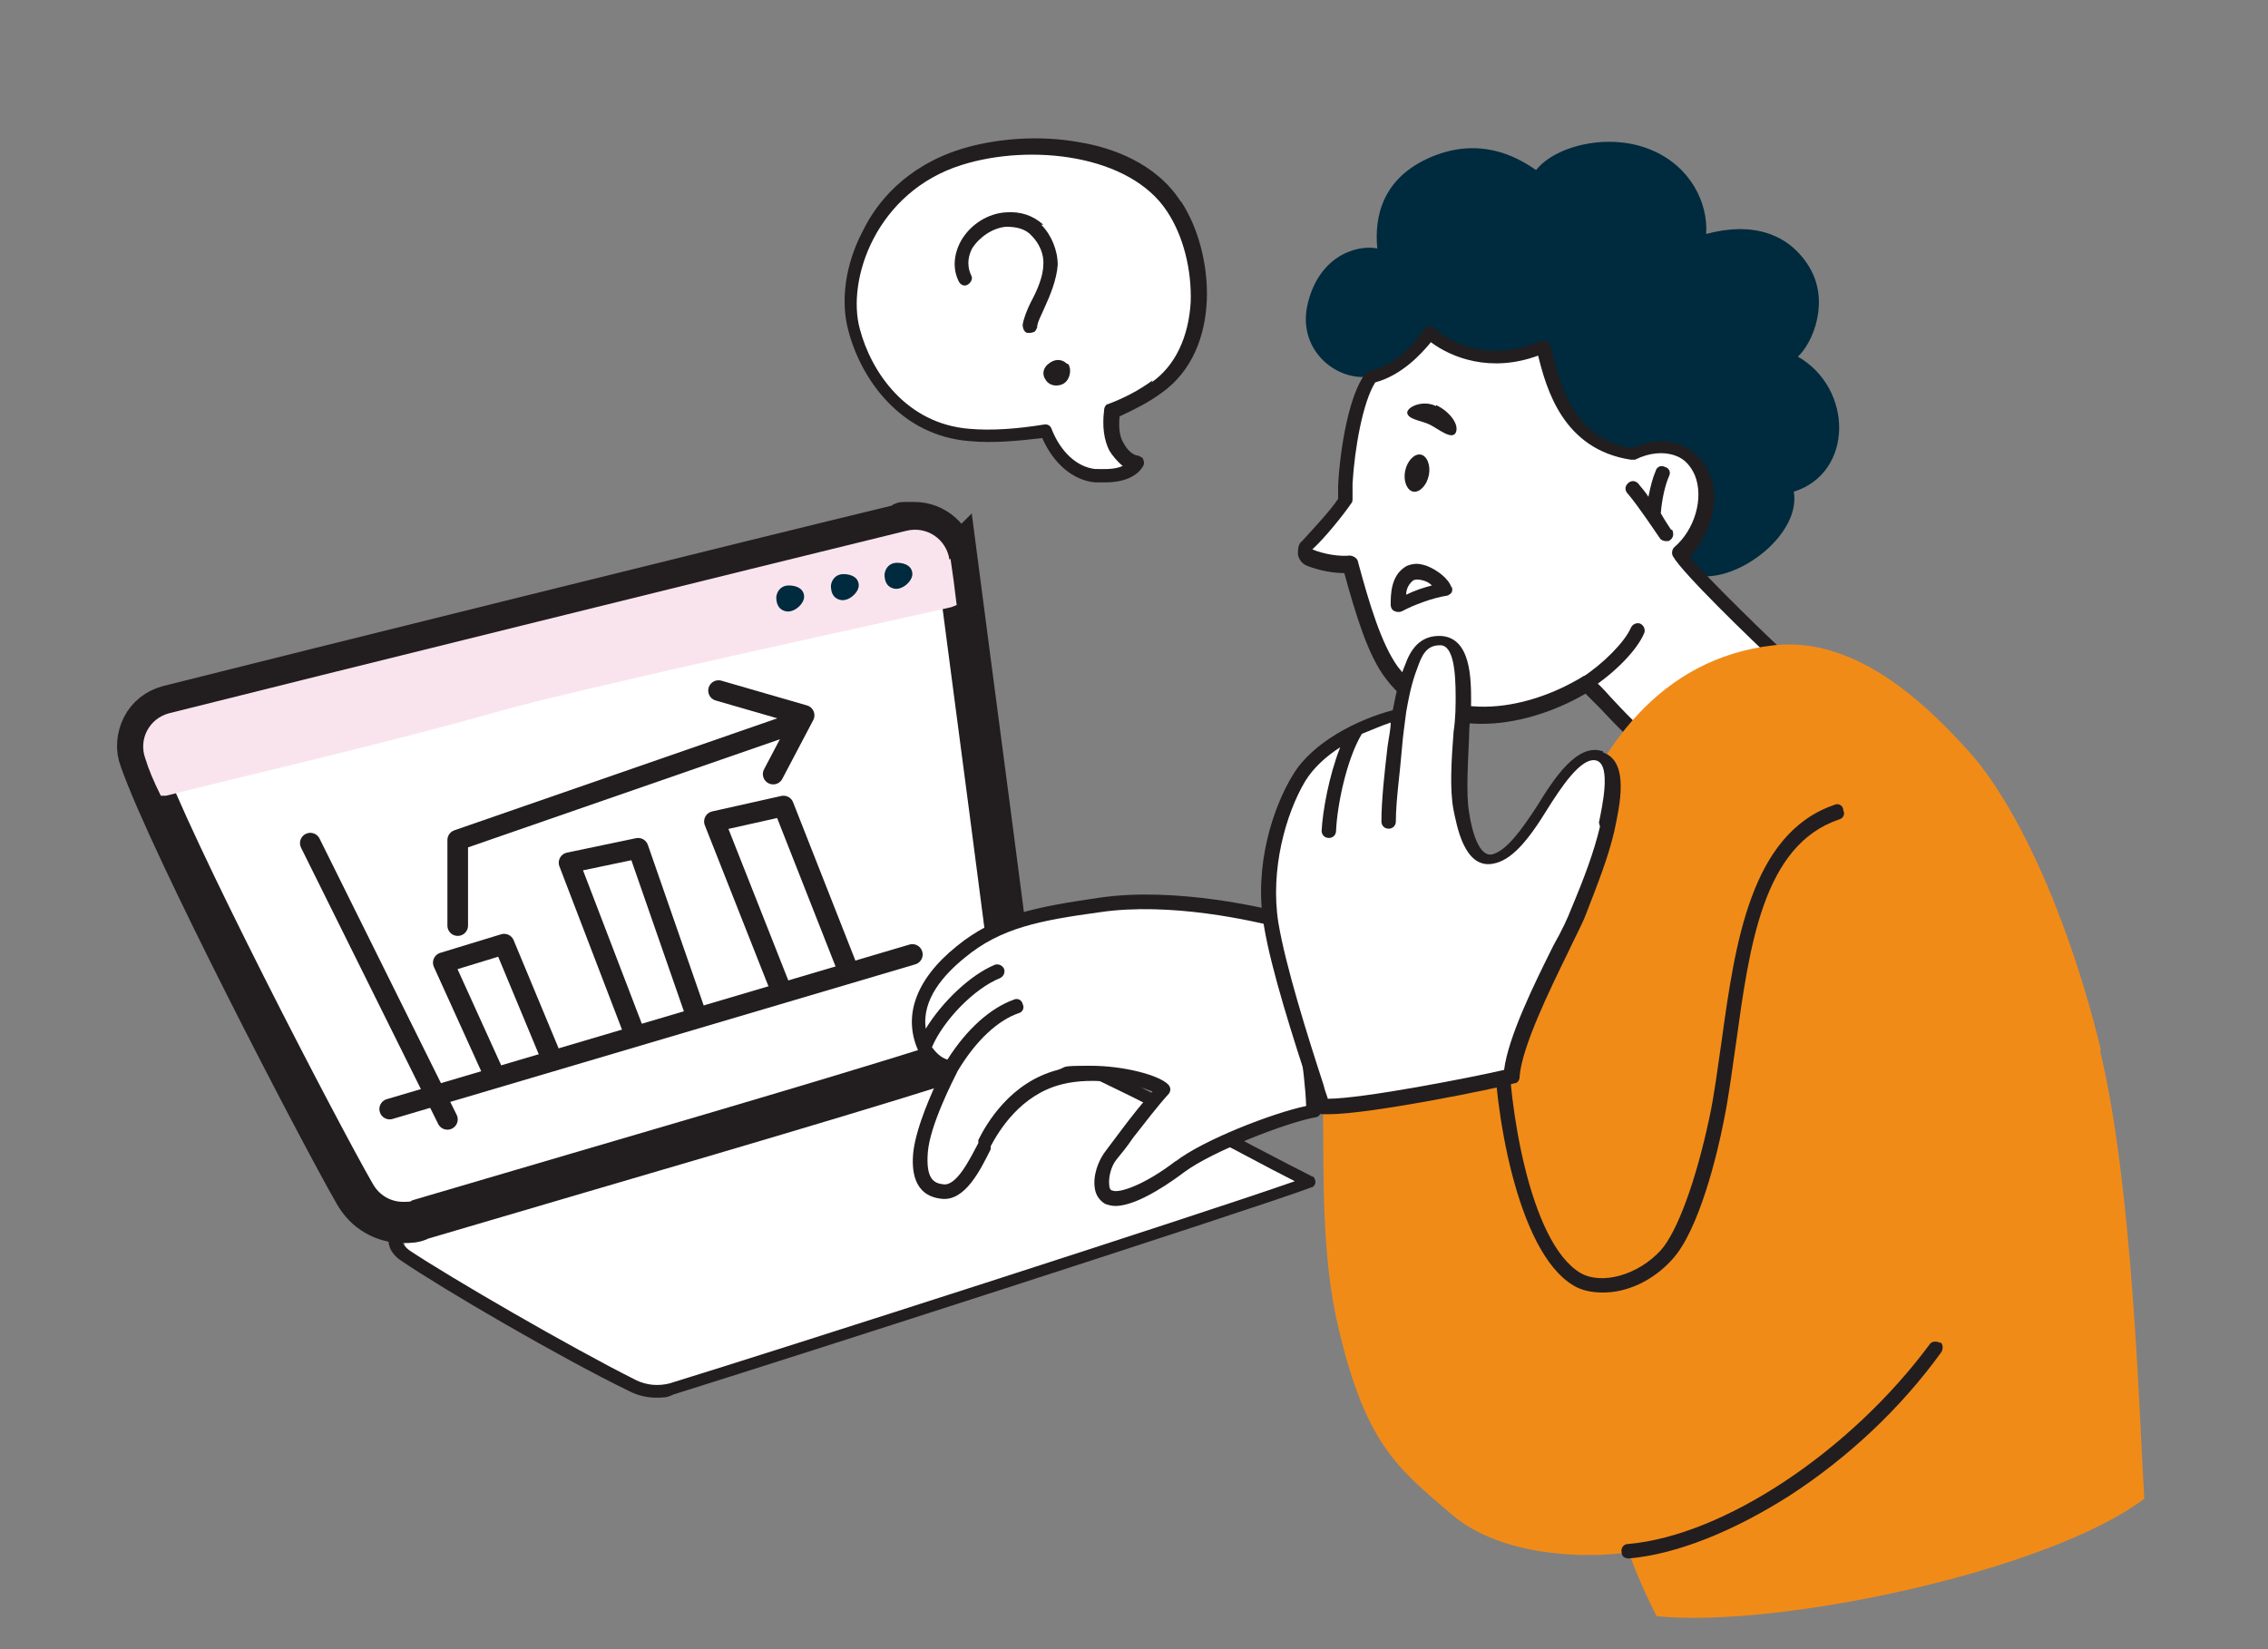 <?xml version="1.0" encoding="UTF-8"?>
<svg id="icon" xmlns="http://www.w3.org/2000/svg" version="1.1" viewBox="0 0 220 160">
  <rect x="0" y="0" width="220" height="160" fill="#808080" stroke="none"/>
  <defs>
    <style>
      .st0 {fill: #f9e4ee;}
      .st1, .st2 {fill: #fff;}
      .st3 {fill: #f18b18;}
      .st2 {stroke-miterlimit: 10;stroke-width: 4px;}
      .st2, .st4 {stroke: #221e1f;}
      .st5 {fill: #002a3d;}
      .st6 {fill: #221e1f;}
      .st4 {fill: none;stroke-linecap: round;stroke-linejoin: round;stroke-width: 2px;}
    </style>
  </defs>
  <g id="icon1" data-name="icon">
    <path class="st1" d="M126.1,114.3c-1.5-.8-3.4-1.8-5.6-3-6.3-3.4-15-8-22.3-10.8,0,0,0-.1,0-.2-.3-.8-56,16.9-56.3,17-1.1.4-2.5,1.3-2.7,2.6-.1.6,0,1.5,1.2,2.3,4,2.7,15.1,9.2,21.5,12.4.8.4,1.6.6,2.5.6s1.1,0,1.6-.2c10.6-3.3,54.4-17.4,60.1-19.5.2,0,.4-.3.4-.5,0-.2-.1-.4-.3-.6Z"/>
    <path class="st6" d="M127.4,114.2c-1.6-.8-3.5-1.8-5.8-3-6.6-3.5-15.7-8.4-23.3-11.3-.3-.1-.7,0-.8.3-.1.3,0,.7.3.8,7.5,2.9,16.6,7.7,23.2,11.2,1.7.9,3.2,1.7,4.6,2.4-9.4,3.3-50.2,16.4-60.6,19.6-1.1.3-2.3.2-3.3-.3-6.4-3.2-18.1-10-22-12.6-.5-.4-.8-.8-.7-1.2.1-.7,1-1.4,1.9-1.7.3,0,.5-.4.4-.8,0-.3-.4-.5-.8-.4-1.2.4-2.5,1.4-2.8,2.7-.1.6,0,1.6,1.2,2.4,4.1,2.8,15.6,9.5,22.2,12.7.8.4,1.7.6,2.5.6s1.1,0,1.7-.3c10.9-3.4,56-17.9,61.9-20.1.2,0,.4-.3.4-.5,0-.2-.1-.5-.3-.6Z"/>
    <path class="st2" d="M92.7,54.2c-.3-2-2-3.5-4-3.5s-.6,0-.9.1c-13.7,3.3-58.4,14.4-71.5,17.7-1.1.3-2,1-2.5,2-.5,1-.6,2.2-.2,3.2,2.9,8.3,17.4,36.2,20.8,42.1,1,1.8,2.8,2.8,4.7,2.8h0c.6,0,1.2,0,1.7-.3,4.1-1.2,9.5-2.8,15.3-4.5,16.4-4.8,36.8-10.8,42.3-12.9.3,0,.4-.4.4-.6-.8-6.9-4.6-35.4-6-46.2Z"/>
    <path class="st0" d="M92.1,54.3c-.3-2-2.2-3.3-4.2-2.8-13.5,3.3-58.4,14.4-71.5,17.7-1.9.5-3,2.5-2.3,4.4.3,1,.8,2.2,1.5,3.6h.5c5.5-1.4,23-5.5,31.6-8,8.7-2.5,39.1-9,44.6-10.3l.5-.2c-.2-1.7-.4-3.2-.6-4.5Z"/>
    <path class="st5" d="M76.5,56.8c-.6,0-1.1.4-1.2,1.1,0,.5.1,1.2.9,1.4.8.2,1.8-.7,1.8-1.4s-.6-1.1-1.5-1.1Z"/>
    <path class="st5" d="M81.8,55.7c-.6,0-1.1.4-1.2,1.1,0,.5.1,1.2.9,1.4.8.2,1.8-.7,1.8-1.4,0-.7-.6-1.1-1.5-1.1Z"/>
    <path class="st5" d="M87,54.6c-.6,0-1.1.4-1.2,1.1,0,.5.1,1.2.9,1.4.8.2,1.8-.7,1.8-1.4s-.6-1.1-1.5-1.1Z"/>
    <path class="st1" d="M125.2,89.4c-4.8-1.3-12.3-2.6-18.5-1.7-6.2.9-9.9,1.6-13.5,4.6-3.6,2.9-5.1,6.3-3.4,9.6.4.7,1.3,1.7,2.5,1.7-.6,1.1-2.8,5.4-3,8.2-.3,2.7.5,3.7,2.1,3.9,1.9.3,3.3-2.9,4.1-4.7,1.2-2.5,3.6-5.5,7.3-6.4s9.1.3,10.1,1.3c-1.7,1.8-4,5.1-5,6.3-1,1.2-1.4,3.5-.3,4.1,1.1.6,4.1-.9,6.9-3,2.8-2.1,10.1-4.9,13-5.4,0-4.2-2-15.7-2.3-18.3Z"/>
    <path class="st6" d="M126.5,93.5c-.3-1.9-.5-3.4-.6-4.1,0-.3-.2-.5-.5-.6-2.5-.7-11.4-2.8-18.8-1.7-6.1.9-10,1.6-13.8,4.7-4.1,3.3-5.3,7-3.6,10.4.3.6,1,1.5,2.1,1.9-.9,1.8-2.4,5.2-2.7,7.6-.2,1.8,0,4.3,2.7,4.6,2.3.3,3.8-2.8,4.8-4.8v-.3c.8-1.5,2.9-5,6.9-6,3.1-.8,7.2,0,8.8.7-1,1.1-2.1,2.5-3,3.7-.6.8-1.2,1.6-1.5,2-.8,1-1.3,2.5-1.1,3.7.1.7.5,1.2,1,1.5.3.1.6.2,1,.2,2.3,0,5.9-2.7,6.7-3.3,2.7-2,9.9-4.8,12.7-5.3.3,0,.6-.4.6-.7,0-3-1-9.5-1.7-14.3ZM114.1,112.6c-3.1,2.4-5.6,3.2-6.2,2.9-.2,0-.3-.3-.3-.5-.1-.8.2-1.9.7-2.5.4-.5,1-1.2,1.6-2.1,1.1-1.4,2.4-3.1,3.4-4.2.3-.3.3-.7,0-1-.9-.9-4.3-1.8-7.5-1.8s-2.2.1-3.2.4c-4.6,1.2-6.9,5.2-7.7,6.8v.3c-.8,1.5-2.1,4.2-3.4,4-.9-.1-1.7-.5-1.5-3.1.2-2.6,2.4-6.9,2.9-7.9,1.8-3,3.9-4.9,5.9-5.6.4-.1.6-.5.4-.9-.1-.4-.5-.6-.9-.4-2.2.8-4.5,2.8-6.4,5.8-.7-.2-1.2-.8-1.5-1.2,1.1-2.6,4.1-5.7,6.6-6.7.4-.2.5-.6.4-.9-.2-.4-.6-.5-.9-.4-2.4,1-5.1,3.6-6.7,6.2-.4-2.8,1.7-5.2,3.8-6.9,3.5-2.9,7.3-3.6,13.1-4.4,6.8-1,14.8.8,17.8,1.6.1.8.3,2.1.5,3.7.6,4.2,1.6,10.3,1.7,13.5-3.3.7-10,3.3-12.7,5.4Z"/>
    <path class="st5" d="M174.4,34.6c1.5-1.4,3.1-5.4,1.1-8.7-2-3.3-5.6-4.4-10-3.2.2-3-1.5-6.5-5.2-8.1-4.1-1.8-9.4-.5-11.3,1.9-2-1.4-5.5-3.2-10.1-1.3-4.8,2-5.6,5.8-5.3,8.9-2.2-.4-5.8.9-6.8,5.6-.9,4.4,3,7.4,6.2,6.8,0,0,28,17,32.1,19.4,3.9.3,9.6-4.2,8.9-8.2,5.8-1.8,5.8-10,.4-13.1Z"/>
    <path class="st1" d="M162.8,53.7c2.3-2,3.2-5.3,2.2-7.8-1.1-2.7-3.9-3.2-6.7-1.9-6.7-1-7.8-7.3-8.6-10.4-5.7,2.5-9.9-.3-11-1.3-.6.9-2.7,3.6-5.7,4.3-1.4,1.9-2.3,6.8-2.5,10.4,0,.5,0,1.5,0,1.5-.8,1.2-2.5,3.2-3.7,4.4-.4.4-.2,1,.2,1.2,1.4.6,3,.7,3.9.6,1.1,4.1,2.3,8.3,4,10.5,4.6,6.1,13.1,4.7,19,1.1,1.3,1.1,4.1,4.5,7,6.7,3.1-1.5,10.2-6.3,12.7-8.4-2.6-2.4-9.9-9.5-10.8-11.1Z"/>
    <path class="st6" d="M160.9,73.8c-.2,0-.3,0-.4-.1-2-1.5-3.9-3.5-5.3-5-.5-.5-1-1-1.4-1.4-6.2,3.6-14.8,4.7-19.4-1.5-1.7-2.2-2.9-6.2-4-10.2,0,0,0,0,0,0-1,0-2.3-.2-3.6-.7-.5-.2-.8-.6-.9-1.1,0-.5,0-1,.4-1.3,1-1.1,2.7-2.9,3.5-4.1,0-.3,0-.9,0-1.3.2-3.8,1.1-8.8,2.6-10.8.1-.1.3-.2.4-.3,3-.6,5.1-3.6,5.3-4,.1-.2.3-.3.5-.3.2,0,.4,0,.6.2.2.2,4.2,3.8,10.2,1.2.2,0,.4,0,.6,0,.2,0,.3.3.4.5,0,.2.1.4.2.7.8,3.3,2.1,8.2,7.7,9.2,1.7-.8,3.4-.9,4.8-.3,1.2.5,2.1,1.4,2.7,2.7,1.1,2.5.2,5.9-1.9,8.1,1.7,2.1,7.9,8.1,10.4,10.4.2.1.2.3.2.5,0,.2-.1.4-.3.5-2.5,2-9.7,6.9-12.8,8.4,0,0-.2,0-.3,0ZM153.9,65.6c.2,0,.3,0,.5.2.5.4,1.1,1,1.8,1.8,1.3,1.4,3,3.2,4.8,4.6,3-1.6,8.8-5.5,11.6-7.6-2.8-2.6-9.4-9-10.3-10.6-.2-.3-.1-.7.1-.9,2-1.7,2.9-4.8,2-7-.4-.9-1-1.6-1.9-1.9-1.1-.4-2.5-.3-3.9.4-.1,0-.3,0-.4,0-6.6-1-8.2-6.9-9-10.1-4.6,1.7-8.4.2-10.4-1.3-.9,1.1-2.8,3.2-5.4,3.9-1.2,1.9-2,6.4-2.2,9.8,0,.5,0,1.5,0,1.5,0,.1,0,.3-.1.4-.9,1.3-2.6,3.4-3.8,4.5,0,0,0,0,0,0,0,0,0,0,0,0,1.2.5,2.7.7,3.6.6.3,0,.7.2.8.5,1.1,4.1,2.3,8.1,3.9,10.3,4.3,5.6,12.3,4.4,18,.9.1,0,.2-.1.4-.1Z"/>
    <path class="st6" d="M139.3,39.4c-1.2-.6-2.7,0-2.8.6,0,.7,1.4.8,2.2,1.2s2.1,1.5,2.5.8c.4-.8-.6-2.1-1.9-2.7Z"/>
    <path class="st6" d="M137.8,44.1c-.6-.1-1.3.6-1.5,1.6-.2,1,.2,1.9.8,2,.6.1,1.3-.6,1.5-1.6.2-1-.2-1.9-.8-2Z"/>
    <path class="st6" d="M140.8,57c-.3-.9-1.4-1.7-2.4-2.1-.3-.1-.7-.2-1-.2s-.8.1-1.1.3c-1.4.9-1.4,2.7-1.4,3.7,0,.2.1.5.4.6.2.1.5.1.7,0,1.1-.6,3-1.3,4.3-1.5.2,0,.4-.2.5-.3.1-.2.1-.4,0-.6ZM136.4,57.7c0-.6.3-1.1.7-1.4.2-.1.5-.1.9,0,.4.1.7.3.9.5-.8.2-1.7.5-2.5.9Z"/>
    <path class="st3" d="M203.8,101.9c-3.2-13.2-8.3-24.1-13-29.2-4.7-5.2-11.2-10.9-18.7-10.1-22.4,2.5-23.9,35.5-25.5,41.8-3.9.3-15.4,3.5-18.3,3,.2,4-.3,12.8,1.3,20.4,2.7,12.2,5.8,14.5,11.3,19.2,4.9,4.1,13.1,4.2,17.1,3.6.3.9,1.3,3.5,2.7,6.2,11.8,1.2,38.1-4.4,47.3-11.4-.5-8.1-1.1-30.3-4.3-43.5Z"/>
    <path class="st6" d="M188.2,130.3c-.3-.2-.8-.2-1,.1-7.7,10.4-20,18.6-29.3,19.4-.4,0-.7.4-.6.8,0,.4.3.6.7.6s0,0,0,0c4.6-.4,10.1-2.6,15.6-6.1,5.7-3.7,10.8-8.5,14.7-13.9.2-.3.2-.8-.1-1Z"/>
    <path class="st6" d="M178.8,78.5c-.1-.4-.5-.6-.9-.4-8.1,2.8-9.6,13.5-10.9,22.9-.4,2.7-.7,5.2-1.2,7.5-1.3,6.1-3.1,11-4.7,12.8-2.2,2.4-5.7,3.4-7.8,2.2-5-3-7-16.6-7-22.8,0-.4-.3-.7-.7-.7-.4,0-.7.3-.7.7,0,6.7,2.2,20.7,7.7,24,.8.5,1.8.7,2.9.7,2.3,0,4.8-1.1,6.7-3.2,2.6-2.8,4.4-10.3,5-13.4.5-2.4.8-4.9,1.2-7.6,1.3-9.4,2.6-19.2,10-21.7.4-.1.6-.5.4-.9Z"/>
    <path class="st1" d="M139.8,62.3c2,.1,2.2,3.2,2.2,5.7s-.7,8-.2,10.8c.5,2.8,1.4,4.9,3,4.7,1.6-.3,3.2-2.4,4.9-5,1.6-2.5,3.7-5.6,5.6-5s1.2,4.4.6,6.8c-.6,2.4-1.5,4.8-2.8,8.1-1.2,2.9-6.2,11.8-6.5,16-1.9.5-15.3,3.3-18.3,3-1.6-5.1-4.2-12.9-5-17.7-.9-5.3.7-10.8,2.7-14.1,2-3.3,6.7-5.4,9.8-6.1.4-2.2.7-3.4,1.2-4.8s1.2-2.4,2.8-2.3Z"/>
    <path class="st6" d="M155.5,72.9c-2.5-.9-4.8,2.7-6.4,5.3-1.5,2.3-3,4.4-4.4,4.7-1.2.2-1.9-2.1-2.2-4.1-.3-1.8-.1-4.8,0-7.2,0-1.3.2-2.6.2-3.5,0-2.2,0-6.2-2.9-6.4-2.1-.1-3,1.4-3.5,2.8-.5,1.2-.8,2.3-1.2,4.4-3.4.9-7.8,3.1-9.7,6.3-1.9,3.1-3.8,8.8-2.8,14.6.7,4.3,2.9,11.1,4.5,16,.2.6.4,1.2.6,1.8,0,.3.3.5.6.5.2,0,.4,0,.6,0,4,0,16.3-2.5,18-3,.3,0,.5-.3.5-.6.2-2.9,2.9-8.4,4.7-12.1.7-1.5,1.4-2.8,1.7-3.6,1.2-3.1,2.2-5.6,2.8-8.2.5-2.4,1.5-6.7-1.1-7.6ZM155.2,80.2c-.6,2.5-1.5,4.9-2.8,8-.3.8-.9,2.1-1.7,3.5-1.9,3.8-4.4,8.9-4.8,12.1-3,.7-13.7,2.8-17.1,2.8s0,0,0,0c-.1-.4-.3-.8-.4-1.3-1.6-4.9-3.7-11.6-4.4-15.8-.8-5.1.7-10.5,2.6-13.7.8-1.3,2-2.4,3.4-3.3-1.1,2.8-1.7,6.2-1.8,8.1,0,.4.3.7.7.7,0,0,0,0,0,0,.4,0,.7-.3.7-.7.1-2.4,1-6.9,2.5-9.4,1-.4,1.9-.8,2.8-1.1,0,.7-.2,1.5-.3,2.3-.3,2.5-.6,5.3-.6,7.3,0,.4.3.7.7.7h0c.4,0,.7-.3.7-.7,0-2,.4-4.7.6-7.2.1-1.3.3-2.5.4-3.4.4-2.3.7-3.3,1.2-4.6.5-1.4,1.1-1.9,2.1-1.9,1.3,0,1.5,2.6,1.5,5,0,.8,0,2.1-.2,3.4-.2,2.6-.4,5.6,0,7.6.3,1.4,1,5.7,3.8,5.2,1.8-.3,3.4-2.2,5.3-5.3,1.2-1.9,3.3-5.2,4.8-4.7,1.4.5.5,4.5.2,6Z"/>
    <path class="st6" d="M153.9,67c-.2,0-.5-.1-.6-.3-.2-.3-.1-.8.2-1,2-1.3,4.1-3.4,4.7-4.8.2-.4.6-.5.9-.4.4.2.5.6.4.9-.7,1.7-2.9,3.9-5.2,5.4-.1,0-.3.1-.4.1Z"/>
    <path class="st6" d="M162.1,51.4c-.2-.3-.6-.9-1-1.6.1-1.3.4-2.7.8-3.6.2-.4,0-.8-.4-.9-.4-.2-.8,0-.9.4-.3.7-.5,1.5-.7,2.5-.3-.5-.7-.9-1-1.3-.3-.3-.7-.3-1,0-.3.3-.3.7,0,1,1.1,1.3,2.6,3.6,3.1,4.3.1.2.4.3.6.3s.3,0,.4-.1c.3-.2.4-.6.2-1Z"/>
    <path class="st1" d="M93.2,15.1c6.6-2.1,16.7-1.3,20.7,4.7,3.2,4.9,3.7,13.8-1.7,17.6-1.3,1-2.8,1.8-4.4,2.4-.2,1.3,0,2.6.4,3.4.4.7,1.2,1.5,1.9,1.6-.6,1.2-2.4,1.4-4,1.2-1.7-.2-3.6-1.4-4.8-4.4-2.7.5-5.2.6-7.4.4-5.9-.5-9.9-5.2-11.2-10.2-1.3-5.1,1.6-13.9,10.4-16.8Z"/>
    <path class="st6" d="M114.5,19.5c-2.4-3.7-6.7-5.2-9.8-5.7-3.8-.7-8.1-.4-11.6.7-5.3,1.7-8.1,5.2-9.4,7.9-1.7,3.2-2.2,6.8-1.4,9.7,1.2,4.6,5,10.2,11.8,10.7,2.1.2,4.5,0,7-.3,1.1,2.5,3,4.1,5.1,4.3.4,0,.7,0,1,0,2.3,0,3.3-.9,3.7-1.6.1-.2.1-.4,0-.6,0-.2-.3-.3-.5-.4-.5,0-1.1-.6-1.4-1.2-.4-.6-.5-1.5-.4-2.6,1.5-.7,2.9-1.4,4.1-2.3,5.9-4.2,5.1-13.6,1.9-18.5ZM111.8,36.9c-1.2.9-2.7,1.7-4.3,2.3-.2,0-.4.3-.4.6-.2,1.6,0,2.9.5,3.9.3.5.8,1.1,1.3,1.5-.8.4-2,.3-2.7.3-1.7-.2-3.3-1.6-4.2-3.9-.1-.3-.4-.5-.8-.4-2.5.4-5,.6-7.2.4-6.1-.5-9.5-5.5-10.6-9.7-1.3-4.8,1.6-13.3,9.9-15.9h0c6.7-2.1,16.3-1,19.9,4.5,1.6,2.4,2.4,5.7,2.3,8.8-.2,3.4-1.5,6.2-3.8,7.8Z"/>
    <path class="st6" d="M101.2,21.8c-1-.9-2.2-1.3-3.6-1.2-1.8.1-3.5,1.2-4.4,2.8-.7,1.3-.8,2.7-.2,3.9.2.4.6.5.9.3.3-.2.5-.6.3-.9-.5-1.1-.2-2,.1-2.6.7-1.1,2-2,3.3-2.1,1,0,1.9.2,2.5.9.7.7,1.2,1.8,1.1,2.8,0,1.1-.6,2.5-1.2,3.6-.4.8-.7,1.6-.8,2.2,0,.4.2.8.5.8.2,0,.4,0,.6-.1.1,0,.2-.2.3-.4,0-.5.4-1.2.7-1.9.6-1.3,1.2-2.8,1.3-4.2,0-1.4-.6-2.9-1.6-3.9Z"/>
    <path class="st6" d="M103.5,35.3c-.5-.5-1.2-.5-1.8,0-.4.3-.7.9-.3,1.5.2.4.8.8,1.6.5s1-1.5.6-2Z"/>
    <line class="st4" x1="30.1" y1="81.8" x2="43.4" y2="108.6"/>
    <line class="st4" x1="37.8" y1="107.6" x2="88.5" y2="92.6"/>
    <polyline class="st4" points="47.9 104.2 43 93.4 48.9 91.6 53.6 102.9"/>
    <polyline class="st4" points="61.6 100.4 55.2 83.7 61.9 82.3 67.6 98.7"/>
    <polyline class="st4" points="75.7 95.9 69.3 79.7 76 78.2 82.1 93.7"/>
    <polyline class="st4" points="44.4 89.8 44.4 81.5 76.7 70.3"/>
    <polyline class="st4" points="69.7 67 78 69.4 75 75.1"/>
  </g>
</svg>